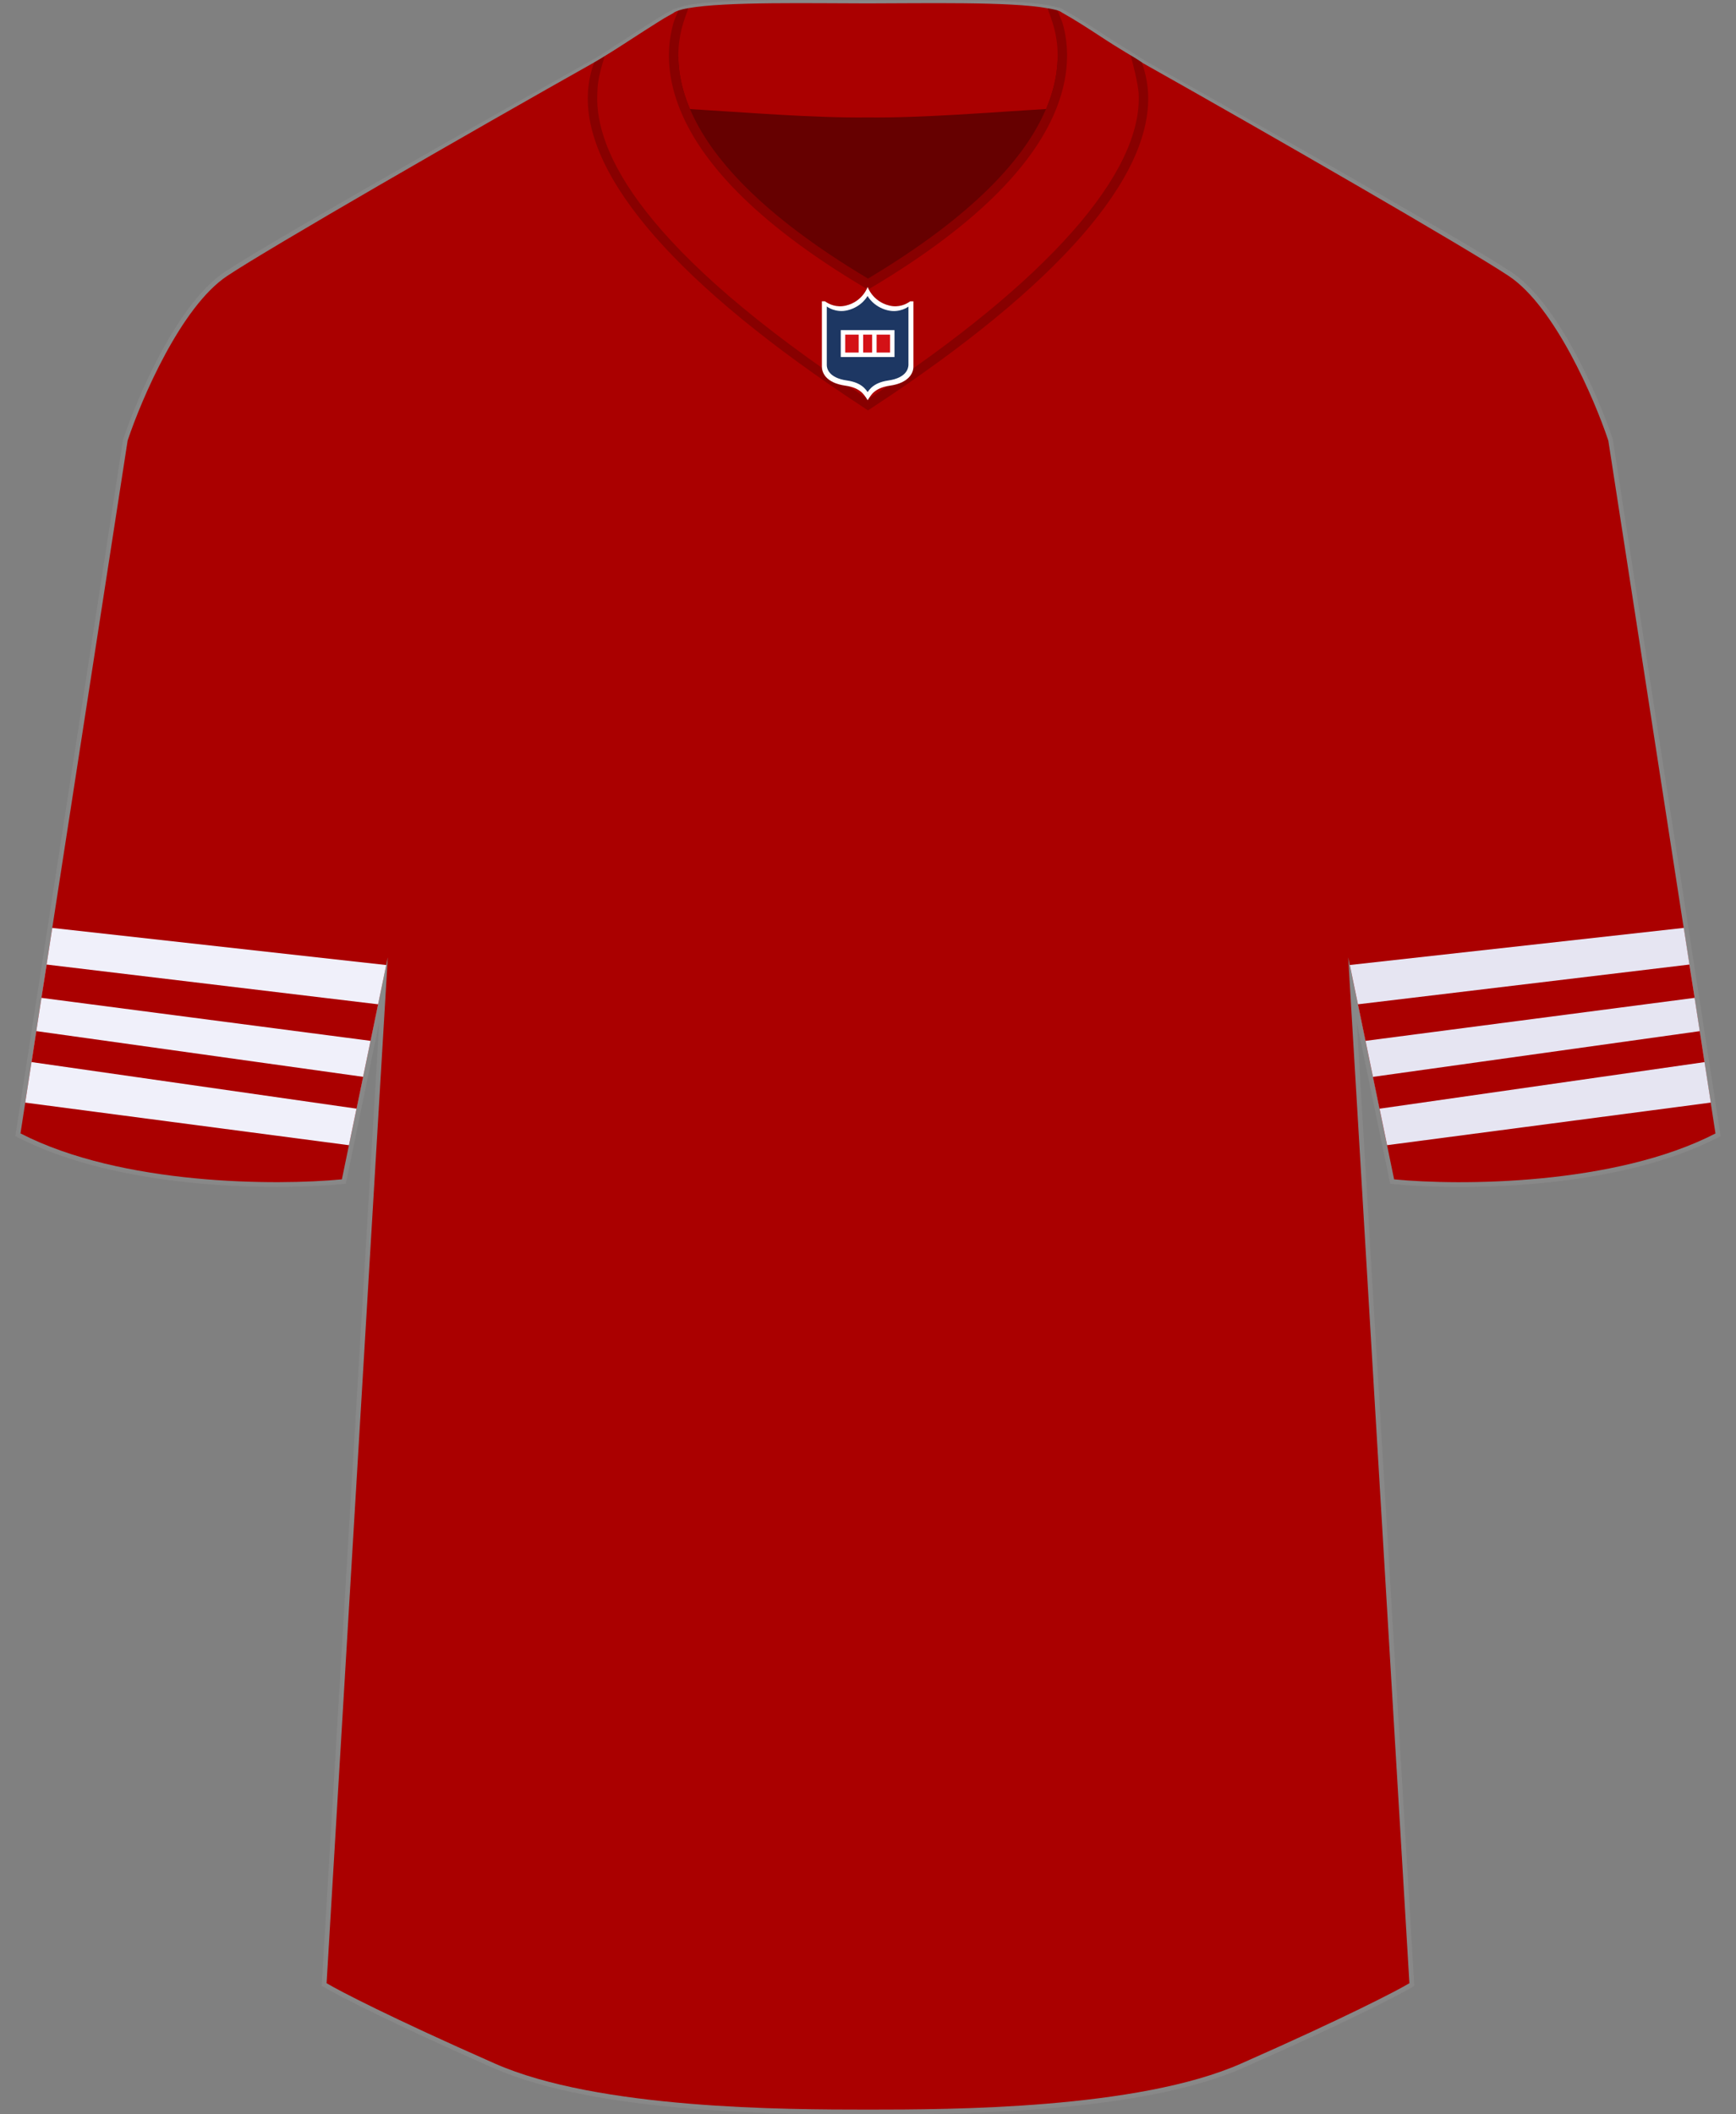 <?xml version="1.0" encoding="utf-8"?>
<!-- Generator: Adobe Illustrator 27.7.0, SVG Export Plug-In . SVG Version: 6.00 Build 0)  -->
<svg version="1.1" id="Layer_1" xmlns="http://www.w3.org/2000/svg" xmlns:xlink="http://www.w3.org/1999/xlink" x="0px" y="0px"
	 viewBox="0 0 46 56" style="enable-background:new 0 0 46 56;" xml:space="preserve">
<rect x="0" y="0" width="46" height="56" fill="#808080" stroke="none"/>
<style type="text/css">
	.st0{fill:#888888;}
	.st1{fill:#AA0000;}
	.st2{display:none;}
	.st3{display:inline;fill:#E64100;}
	.st4{display:inline;fill:#EAEAEA;}
	.st5{fill:#F0F0FA;}
	.st6{fill:#E6E5F2;}
	.st7{opacity:0.4;}
	.st8{opacity:0.2;}
	.st9{fill-rule:evenodd;clip-rule:evenodd;fill:#FFFFFF;}
	.st10{fill-rule:evenodd;clip-rule:evenodd;fill:#1D3763;}
	.st11{fill:#FFFFFF;}
	.st12{fill:#D41116;}
</style>
<g id="SF_49ers">
	<path class="st0" d="M17.834,0.248L17.834,0.248l0.302-0.097c0.784-0.165,2.57-0.156,4.032-0.146c0.589,0.004,1.057,0.004,1.645,0
		c1.474-0.008,3.261-0.018,4.043,0.149l0.252,0.061l0,0c0.032,0.019,0.064,0.037,0.097,0.055l0.027,0.015
		c0.358,0.2,0.707,0.428,1.044,0.648l0.176,0.114c0.126,0.082,0.254,0.16,0.382,0.239c0.122,0.074,0.243,0.149,0.363,0.227
		l0.127,0.084c1.387,0.78,8.419,4.74,9.726,5.611c1.231,0.821,2.294,3.253,2.684,4.424l2.859,18.46l-0.08,0.041
		c-2.675,1.378-6.784,1.405-8.586,1.229l-0.09-0.009l-0.886-4.283l1.524,25.526l-0.064,0.039c-0.359,0.214-1.755,0.936-4.475,2.136
		C30.149,56,25.139,56,23,56s-7.148,0-9.935-1.23c-2.725-1.202-4.119-1.923-4.475-2.136l-0.065-0.039l0.004-0.076l1.52-25.451
		l-0.886,4.283l-0.091,0.009c-1.799,0.178-5.912,0.148-8.585-1.229l-0.08-0.041l0.014-0.09l2.839-18.35
		c0.396-1.192,1.459-3.624,2.69-4.444c1.311-0.874,8.443-4.89,9.86-5.686c0.162-0.098,0.418-0.265,0.697-0.447
		c0.284-0.184,0.591-0.384,0.85-0.545l0.136-0.084c0.11-0.067,0.2-0.118,0.276-0.161l0.033-0.018L17.834,0.248z M8.783,52.458
		c0.437,0.25,1.813,0.951,4.382,2.084c2.739,1.208,7.711,1.208,9.835,1.208s7.096,0,9.834-1.208
		c2.566-1.132,3.943-1.833,4.383-2.084l-1.618-27.094l0.246-0.033l1.198,5.79c1.802,0.162,5.698,0.118,8.276-1.17l-2.825-18.262
		c-0.377-1.123-1.408-3.491-2.582-4.275c-1.299-0.866-8.324-4.822-9.719-5.607l-0.131-0.087c-0.118-0.076-0.238-0.15-0.358-0.223
		c-0.13-0.08-0.261-0.16-0.388-0.242L29.14,1.14c-0.334-0.217-0.678-0.443-1.028-0.639c-0.018-0.01-0.034-0.018-0.049-0.026
		L28,0.453c-0.529-0.22-2.639-0.21-4.186-0.2c-0.59,0.004-1.059,0.004-1.648,0c-1.521-0.009-3.607-0.02-4.168,0.193l-0.03,0.012
		c-0.004,0.002-0.009,0.005-0.014,0.008l-0.063,0.035c-0.076,0.042-0.163,0.092-0.256,0.148L17.51,0.726
		c-0.281,0.175-0.587,0.374-0.869,0.557c-0.282,0.183-0.54,0.351-0.707,0.453C14.516,2.533,7.39,6.545,6.087,7.415
		c-1.174,0.783-2.206,3.152-2.587,4.295L0.68,29.951c2.579,1.288,6.474,1.335,8.277,1.17l1.198-5.79l0.247,0.033L8.783,52.458z"/>
	<path class="st1" d="M45.456,30.021l-2.839-18.35c-0.372-1.115-1.419-3.548-2.636-4.359c-1.094-0.73-6.395-3.783-9.694-5.638
		c-0.041-0.028-0.115-0.077-0.157-0.104c-0.246-0.158-0.501-0.258-0.746-0.418c-0.399-0.26-0.797-0.526-1.213-0.758
		c-0.043-0.024-0.087-0.047-0.129-0.072c0.002,0.006,0.004,0.012,0.006,0.018c-0.653-0.273-3.44-0.206-5.058-0.206
		c-1.601,0-4.345-0.065-5.036,0.198c0.001-0.003,0.002-0.006,0.003-0.009c-0.018,0.011-0.039,0.023-0.063,0.036
		c-0.008,0.004-0.015,0.008-0.022,0.012c-0.014,0.008-0.028,0.016-0.044,0.024c-0.075,0.042-0.164,0.093-0.258,0.15
		c-0.026,0.016-0.054,0.033-0.081,0.049c-0.023,0.014-0.045,0.028-0.069,0.042C16.906,0.955,16.134,1.42,15.8,1.622
		c-3.287,1.848-8.674,4.949-9.782,5.688c-1.217,0.811-2.264,3.244-2.636,4.359l-2.839,18.35c2.677,1.379,6.793,1.385,8.516,1.217
		l1.217-5.88L8.654,52.527c0.338,0.203,1.703,0.912,4.461,2.129c2.736,1.207,7.704,1.219,9.885,1.219
		c2.189,0,7.148-0.012,9.885-1.219c2.758-1.217,4.123-1.926,4.461-2.129l-1.622-27.171l1.217,5.88
		C38.663,31.406,42.78,31.399,45.456,30.021z"/>
	<g class="st2">
		<path class="st3" d="M0.922,27.571l8.64,1.239l-0.156,0.754l-8.598-1.252L0.922,27.571z"/>
		<path class="st4" d="M0.81,28.294l-0.118,0.765l8.563,1.228L9.42,29.5L0.81,28.294z"/>
		<path class="st3" d="M1.141,26.155l8.721,1.201L9.71,28.102L1.033,26.85L1.141,26.155z"/>
		<path class="st4" d="M1.036,26.831l-0.118,0.765l8.643,1.228l0.161-0.788L1.036,26.831z"/>
		<path class="st4" d="M1.258,25.407l-0.118,0.765L9.854,27.4l0.161-0.778L1.258,25.407z"/>
	</g>
	<g class="st2">
		<path class="st3" d="M45.077,27.571l-8.64,1.239l0.156,0.754l8.598-1.252L45.077,27.571z"/>
		<path class="st4" d="M45.188,28.294l0.118,0.765l-8.563,1.228L36.579,29.5L45.188,28.294z"/>
		<path class="st3" d="M44.857,26.155l-8.721,1.201l0.153,0.746l8.677-1.252L44.857,26.155z"/>
		<path class="st4" d="M44.963,26.831l0.118,0.765l-8.643,1.228l-0.161-0.788L44.963,26.831z"/>
		<path class="st4" d="M44.741,25.407l0.118,0.765L36.145,27.4l-0.161-0.778L44.741,25.407z"/>
	</g>
	<g>
		<path class="st5" d="M0.669,29.204l0.716-4.627l8.849,0.983l-0.988,4.772L0.669,29.204z"/>
		<path class="st1" d="M1.098,26.429l0.138-0.882l8.783,1.053l-0.2,0.968L1.098,26.429z"/>
		<path class="st1" d="M0.836,28.13l0.126-0.82l8.66,1.211l-0.174,0.843L0.836,28.13z"/>
	</g>
	<g>
		<path class="st6" d="M36.755,30.331l-0.988-4.772l8.849-0.983l0.716,4.627L36.755,30.331z"/>
		<path class="st1" d="M36.183,27.568l-0.2-0.968l8.782-1.053l0.139,0.882L36.183,27.568z"/>
		<path class="st1" d="M36.554,29.365l-0.174-0.843l8.66-1.211l0.126,0.82L36.554,29.365z"/>
	</g>
	<path class="st7" d="M21.977,7.651c0.399,0,0.656,0.233,0.983,0.233c0.328,0,0.584-0.233,0.983-0.233
		c1.857-0.905,5.278-4.053,4.351-6.145c-1.691,0-3.643,0-5.334,0c-1.691,0-3.643,0-5.334,0C16.985,3.648,20.297,6.312,21.977,7.651z
		"/>
	<path class="st1" d="M17.998,1.1c-0.064,0.497-0.009,1.1,0.284,1.789c1.478,0.087,3.232,0.237,4.709,0.222
		c1.484,0.015,3.246-0.137,4.728-0.223c0.298-0.702,0.349-1.316,0.278-1.821c-0.028-0.204-0.079-0.4-0.164-0.635l-0.078-0.213
		c-0.963-0.181-3.324-0.129-4.765-0.129c-1.432,0-3.773-0.051-4.747,0.126l-0.076,0.207C18.082,0.655,18.027,0.877,17.998,1.1z"/>
	<path class="st1" d="M30.271,1.702l-0.014-0.039L30.223,1.64c-0.051-0.035-0.103-0.069-0.155-0.103
		c-0.115-0.075-0.232-0.146-0.35-0.218c-0.129-0.079-0.257-0.157-0.382-0.239l-0.18-0.117c-0.328-0.214-0.669-0.436-1.02-0.632l0,0
		c-0.065-0.054-0.196-0.078-0.382-0.113l0.078,0.213c0.085,0.235,0.136,0.431,0.164,0.635c0.071,0.505,0.02,1.119-0.278,1.821
		C27.189,4.136,25.869,5.666,23,7.38c-2.872-1.714-4.189-3.245-4.718-4.491C17.989,2.2,17.934,1.597,17.998,1.1
		c0.029-0.223,0.084-0.445,0.169-0.678l0.076-0.207c-0.195,0.035-0.34,0.079-0.407,0.135l-0.232,0.131l-0.146,0.09
		c-0.254,0.158-0.555,0.354-0.833,0.534c-0.289,0.188-0.554,0.36-0.715,0.457l-0.042,0.024l-0.037,0.021
		c-0.023,0.013-0.041,0.023-0.052,0.03l-0.037,0.023l-0.015,0.041c-0.089,0.254-0.139,0.521-0.15,0.794
		c-0.089,2.231,2.426,5.093,7.274,8.276L23,10.869l0.149-0.098c4.878-3.203,7.392-6.078,7.272-8.315
		C30.406,2.196,30.355,1.942,30.271,1.702z"/>
	<path class="st8" d="M22.936,7.633L23,7.671l0.064-0.038c3.043-1.806,4.404-3.434,4.928-4.761c0.278-0.704,0.325-1.325,0.253-1.84
		c-0.019-0.134-0.044-0.264-0.084-0.4c-0.026-0.087-0.141-0.358-0.141-0.358c-0.081-0.025-0.115-0.033-0.265-0.057l0.078,0.213
		c0.085,0.235,0.136,0.431,0.164,0.635c0.071,0.505,0.02,1.119-0.278,1.821C27.189,4.136,25.869,5.666,23,7.38
		c-2.872-1.714-4.189-3.245-4.718-4.491C17.989,2.2,17.934,1.597,17.998,1.1c0.029-0.223,0.084-0.445,0.169-0.678l0.076-0.207
		C18.048,0.25,18.04,0.259,17.974,0.28c0,0-0.112,0.262-0.137,0.353c-0.024,0.09-0.069,0.29-0.087,0.435
		c-0.065,0.506-0.015,1.116,0.258,1.805C18.532,4.199,19.891,5.827,22.936,7.633z"/>
	<path class="st8" d="M30.271,1.702l-0.018-0.054c0,0-0.065-0.044-0.087-0.058c-0.052-0.033-0.211-0.125-0.211-0.125
		c0.068,0.207,0.203,0.782,0.216,1.005c0.114,2.112-2.429,4.986-7.159,8.093L23,10.57l-0.012-0.008
		c-6.027-3.957-7.221-6.565-7.161-8.057c0.009-0.232,0.005-0.409,0.195-1.012l-0.191,0.114c-0.023,0.013-0.041,0.023-0.052,0.03
		l-0.037,0.023l-0.015,0.041c-0.089,0.254-0.139,0.521-0.15,0.794c-0.089,2.231,2.426,5.093,7.274,8.276L23,10.869l0.149-0.098
		c4.878-3.203,7.392-6.078,7.272-8.315C30.406,2.196,30.355,1.942,30.271,1.702z"/>
	<g>
		<g>
			<path class="st9" d="M24.12,7.979c-0.101,0.076-0.303,0.177-0.556,0.114C23.117,7.983,22.991,7.6,22.991,7.6
				s-0.127,0.383-0.573,0.493c-0.257,0.063-0.455-0.039-0.56-0.113h-0.08v1.731c0,0.055,0.013,0.156,0.097,0.261
				c0.105,0.126,0.282,0.208,0.527,0.243c0.198,0.028,0.341,0.09,0.442,0.188c0.076,0.072,0.147,0.197,0.147,0.197
				s0.074-0.127,0.146-0.197c0.102-0.098,0.246-0.159,0.442-0.188c0.245-0.035,0.421-0.118,0.527-0.245
				c0.085-0.103,0.097-0.206,0.097-0.258V7.981h-0.08"/>
			<path class="st10" d="M24.072,8.12c0,0-0.231,0.18-0.556,0.098c-0.379-0.095-0.528-0.379-0.528-0.379s-0.147,0.284-0.528,0.379
				c-0.32,0.08-0.552-0.1-0.552-0.1v1.552c0,0.064,0.027,0.336,0.536,0.408c0.201,0.029,0.35,0.093,0.456,0.197
				c0.039,0.037,0.068,0.075,0.09,0.11c0.023-0.035,0.052-0.072,0.09-0.11c0.108-0.104,0.257-0.168,0.456-0.197
				c0.508-0.073,0.532-0.346,0.536-0.408V8.118"/>
		</g>
		<g>
			<rect x="22.278" y="8.744" class="st11" width="1.424" height="0.712"/>
			<rect x="22.397" y="8.863" class="st12" width="0.356" height="0.475"/>
			<rect x="22.872" y="8.863" class="st12" width="0.237" height="0.475"/>
			<rect x="23.228" y="8.863" class="st12" width="0.356" height="0.475"/>
		</g>
	</g>
</g>
</svg>
